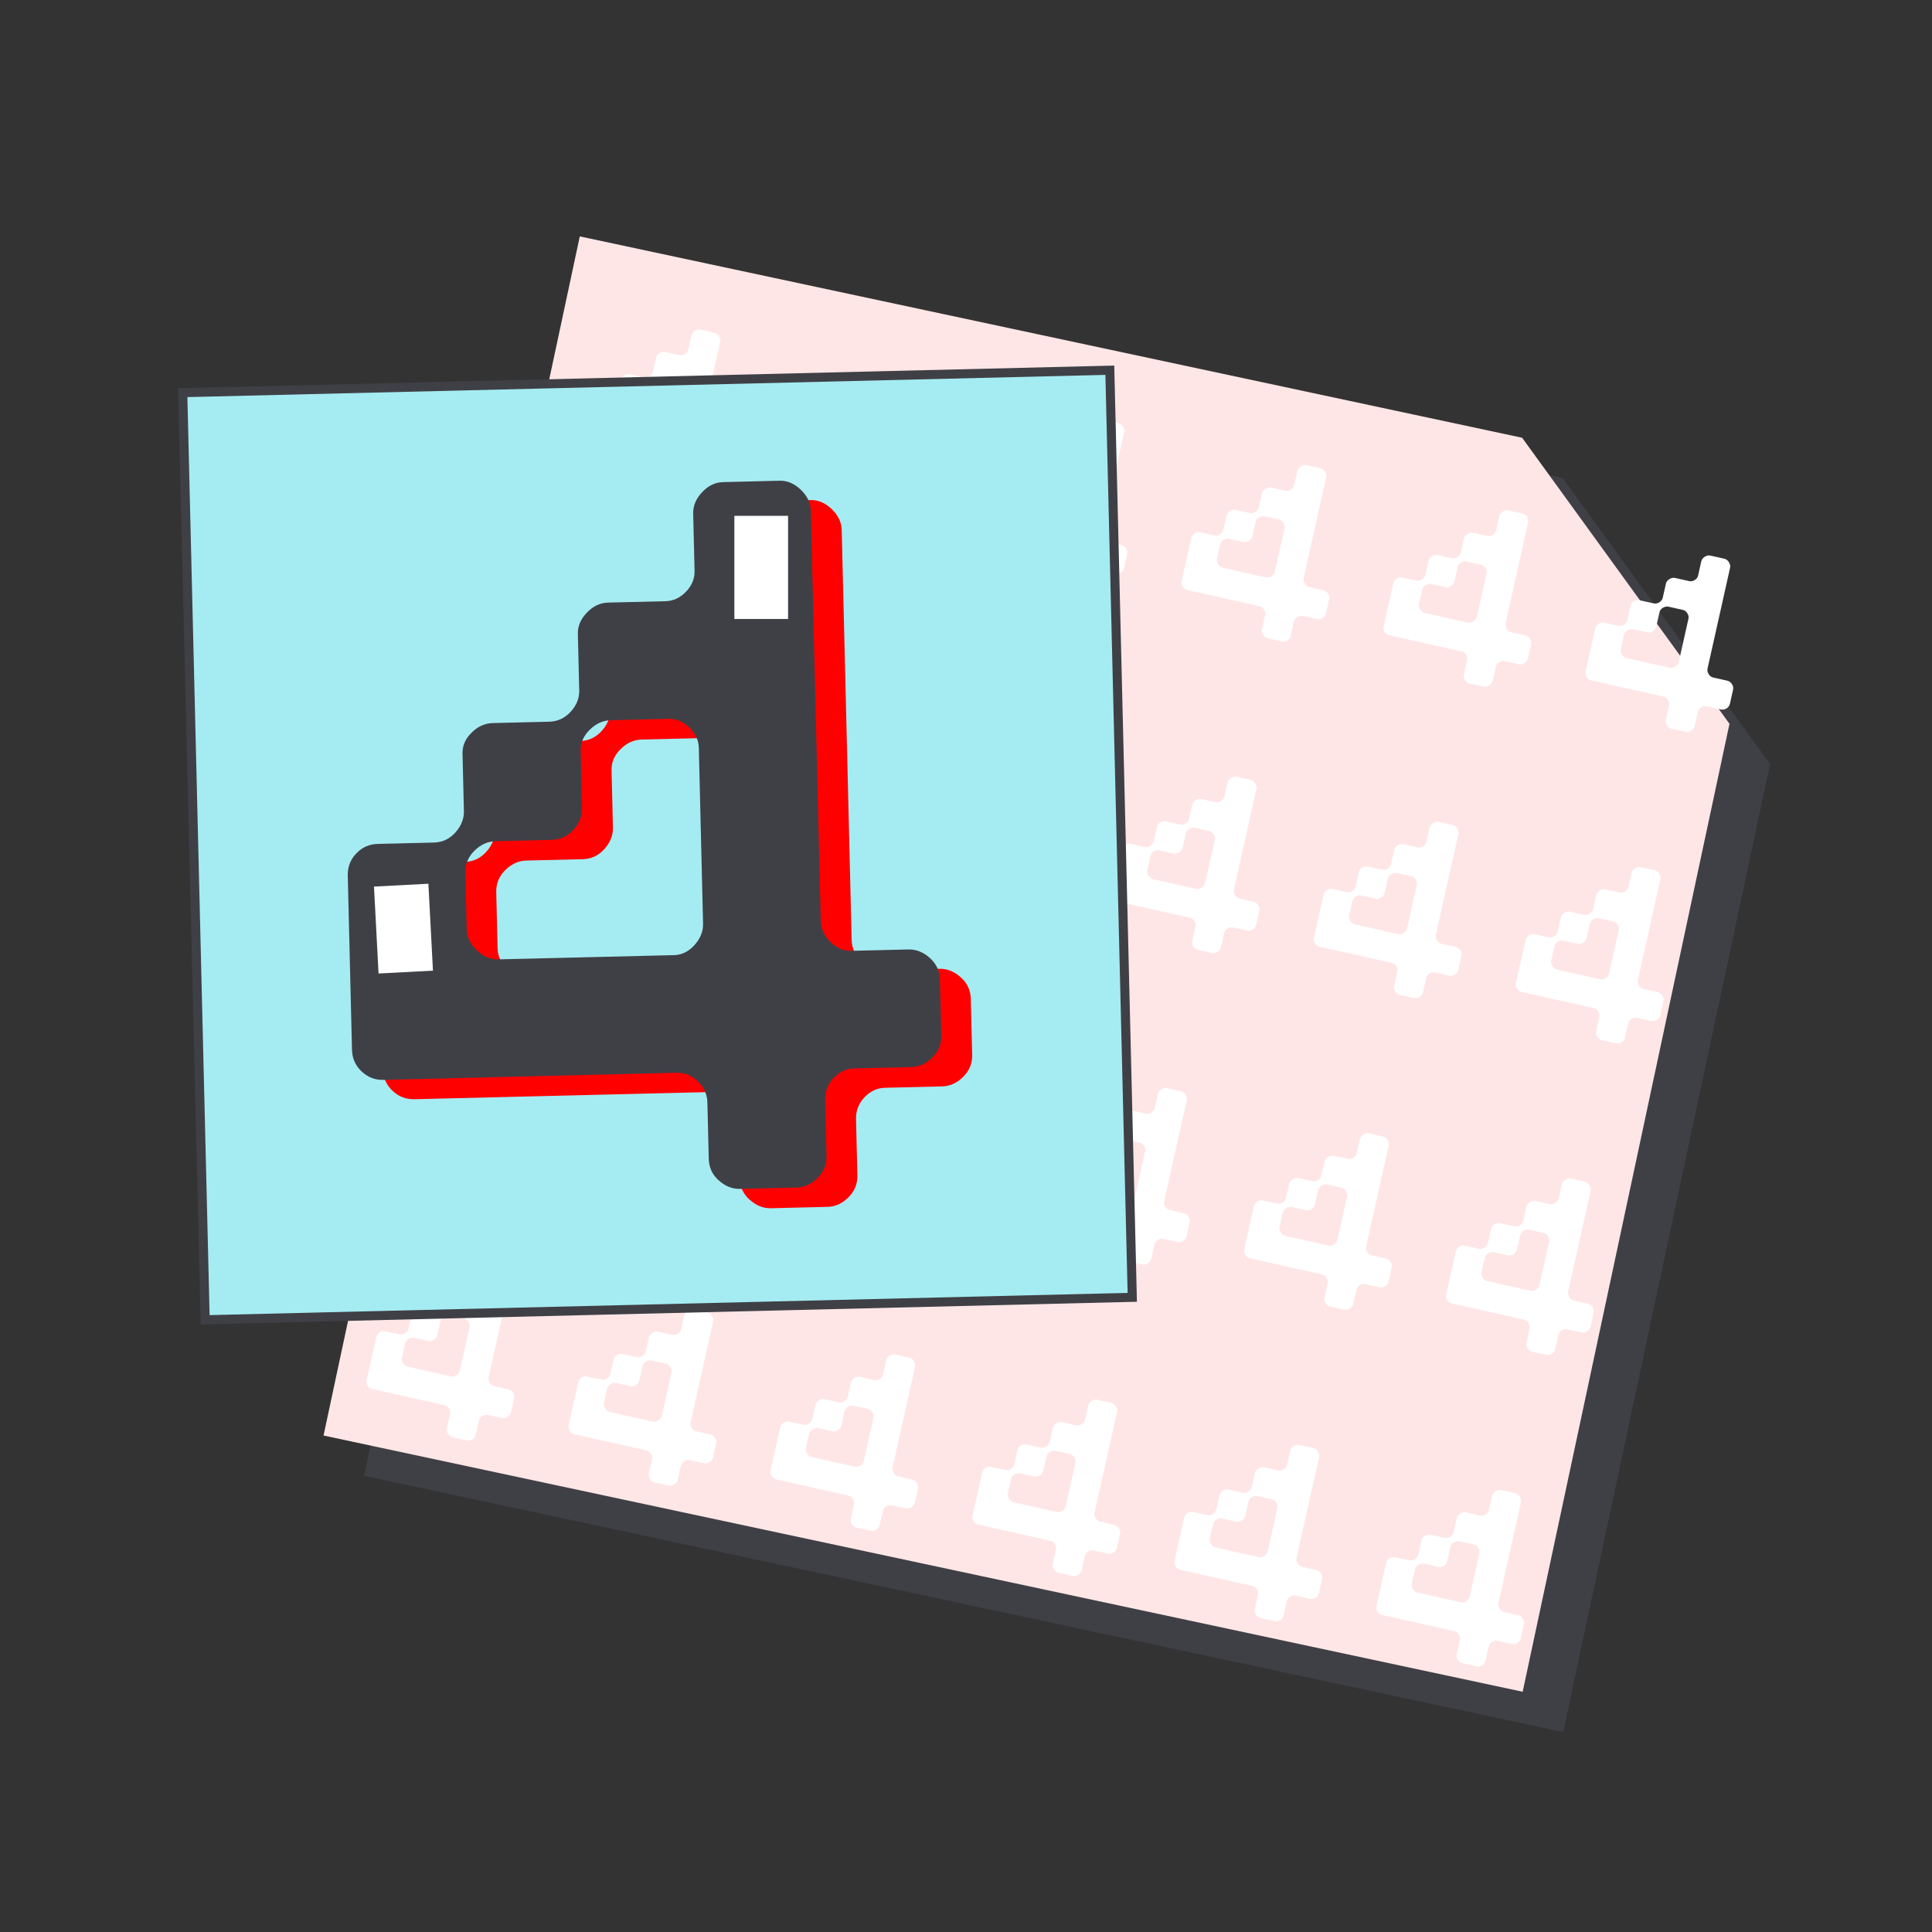 <?xml version="1.0" encoding="UTF-8"?><svg id="Calque_1" xmlns="http://www.w3.org/2000/svg" viewBox="0 0 850.39 850.39"><rect x="0" y="0" width="850.39" height="850.39" fill="#333333" stroke="none"/><defs><style>.cls-1{fill:#3f4046;}.cls-1,.cls-2,.cls-3,.cls-4,.cls-5{stroke-width:0px;}.cls-2{fill:#ffe6e6;}.cls-3{fill:red;}.cls-4{fill:#fff;}.cls-5{fill:#a5ecf2;}</style></defs><polygon class="cls-1" points="687.83 210.42 273.05 121.79 160.27 649.59 688.07 762.37 779.11 336.32 687.83 210.42"/><polygon class="cls-2" points="669.98 192.68 255.2 104.05 142.41 631.86 670.22 744.64 761.25 318.59 669.98 192.68"/><path class="cls-4" d="m289.27,219.82c-.54-.8-.7-1.66-.5-2.57l1.36-6.06c.2-.91.05-1.77-.45-2.56-.5-.79-1.18-1.28-2.02-1.47l-31.63-7.08c-.92-.21-1.63-.7-2.13-1.5-.5-.8-.65-1.65-.45-2.57l4.21-18.79c.2-.92.7-1.63,1.5-2.13.79-.5,1.65-.66,2.56-.45l6.06,1.36c.91.2,1.77.04,2.57-.51.8-.54,1.3-1.23,1.48-2.07l1.39-6.19c.19-.84.7-1.51,1.53-2,.83-.5,1.67-.65,2.51-.46l6.08,1.36c.92.21,1.78.04,2.58-.49.8-.53,1.3-1.21,1.48-2.04l1.37-6.12c.19-.83.7-1.51,1.54-2.03s1.68-.69,2.52-.51l6.2,1.39c.84.19,1.66.03,2.45-.47.79-.5,1.29-1.17,1.47-2.01l1.38-6.17c.19-.84.7-1.52,1.53-2.06.83-.53,1.66-.71,2.49-.52l6.12,1.37c.83.19,1.51.7,2.03,1.53.52.84.7,1.68.51,2.51l-9.89,44.22c-.19.84-.04,1.67.46,2.5.49.83,1.16,1.34,2,1.53l6.17,1.38c.84.19,1.53.68,2.07,1.48.54.8.71,1.66.5,2.57l-1.35,6.06c-.2.91-.72,1.62-1.55,2.11-.83.49-1.67.65-2.5.46l-6.17-1.38c-.84-.19-1.65-.03-2.45.47-.79.5-1.29,1.21-1.5,2.12l-1.36,6.06c-.2.91-.72,1.62-1.54,2.11-.83.5-1.65.65-2.48.46l-6.12-1.37c-.83-.19-1.51-.68-2.05-1.48Zm1.22-25.34c.84.19,1.66.01,2.47-.53.8-.54,1.3-1.23,1.49-2.08l4.24-18.94c.19-.84.03-1.66-.48-2.46-.5-.79-1.18-1.29-2.02-1.48l-6.2-1.39c-.84-.19-1.68-.03-2.52.46-.83.5-1.34,1.17-1.53,2.01l-1.39,6.2c-.19.84-.69,1.53-1.49,2.08s-1.66.71-2.58.51l-6.08-1.36c-.84-.19-1.68-.03-2.51.46-.83.5-1.35,1.2-1.56,2.12l-1.36,6.08c-.19.84-.02,1.68.52,2.53s1.22,1.36,2.06,1.55l18.94,4.24Z"/><path class="cls-4" d="m378.17,239.71c-.54-.8-.7-1.66-.5-2.57l1.36-6.06c.2-.91.05-1.77-.45-2.56-.51-.79-1.18-1.28-2.02-1.47l-31.63-7.08c-.92-.21-1.63-.7-2.13-1.5-.5-.79-.65-1.65-.45-2.57l4.21-18.79c.21-.92.7-1.63,1.5-2.13.79-.5,1.65-.66,2.56-.45l6.06,1.36c.91.2,1.77.04,2.57-.51.8-.54,1.3-1.23,1.48-2.07l1.38-6.19c.19-.84.7-1.51,1.53-2,.83-.5,1.67-.65,2.51-.46l6.08,1.36c.92.21,1.78.04,2.58-.49.8-.53,1.3-1.21,1.48-2.04l1.37-6.12c.19-.83.7-1.51,1.54-2.03.84-.52,1.68-.69,2.52-.51l6.2,1.39c.84.19,1.66.03,2.46-.47.79-.5,1.29-1.17,1.47-2.01l1.38-6.17c.19-.84.7-1.52,1.53-2.06.83-.53,1.66-.71,2.49-.52l6.12,1.37c.83.19,1.51.7,2.03,1.54.53.84.7,1.68.51,2.51l-9.89,44.22c-.19.84-.03,1.67.46,2.5.49.83,1.16,1.34,2,1.53l6.17,1.38c.84.19,1.53.68,2.07,1.48.54.8.71,1.66.5,2.57l-1.35,6.06c-.21.91-.72,1.62-1.55,2.11-.83.5-1.67.65-2.5.46l-6.17-1.38c-.84-.19-1.65-.03-2.45.47-.79.5-1.29,1.21-1.5,2.12l-1.35,6.06c-.21.91-.72,1.62-1.54,2.11-.83.5-1.65.65-2.48.46l-6.12-1.37c-.83-.19-1.51-.68-2.05-1.48Zm1.23-25.34c.84.19,1.66.01,2.47-.53s1.3-1.23,1.49-2.08l4.24-18.94c.19-.84.03-1.66-.48-2.46-.5-.79-1.18-1.29-2.02-1.48l-6.2-1.39c-.84-.19-1.68-.03-2.51.46-.83.5-1.34,1.17-1.53,2.01l-1.39,6.2c-.19.84-.69,1.53-1.49,2.08-.8.54-1.67.71-2.58.51l-6.08-1.36c-.84-.19-1.68-.03-2.51.46-.83.5-1.35,1.2-1.56,2.12l-1.36,6.08c-.19.84-.02,1.68.52,2.53.54.84,1.22,1.36,2.07,1.55l18.94,4.24Z"/><path class="cls-4" d="m467.07,259.6c-.54-.8-.7-1.66-.5-2.57l1.36-6.06c.2-.91.05-1.77-.45-2.56-.51-.79-1.18-1.28-2.02-1.47l-31.63-7.08c-.92-.21-1.63-.7-2.13-1.5-.5-.79-.65-1.65-.45-2.57l4.21-18.79c.21-.92.7-1.63,1.5-2.13.79-.5,1.65-.66,2.56-.45l6.06,1.35c.92.21,1.77.04,2.57-.51.8-.54,1.3-1.23,1.48-2.08l1.38-6.19c.19-.84.7-1.51,1.53-2,.83-.5,1.67-.65,2.51-.46l6.08,1.36c.92.21,1.78.04,2.58-.49.8-.53,1.3-1.21,1.48-2.04l1.37-6.12c.19-.83.7-1.51,1.54-2.03.84-.52,1.68-.69,2.52-.51l6.2,1.39c.84.19,1.66.03,2.45-.47.79-.5,1.29-1.17,1.47-2.01l1.38-6.17c.19-.84.7-1.52,1.53-2.06.83-.53,1.66-.71,2.49-.52l6.12,1.37c.83.19,1.51.7,2.03,1.54.53.84.7,1.68.51,2.51l-9.89,44.22c-.19.84-.04,1.67.46,2.5s1.16,1.34,2,1.53l6.17,1.38c.84.19,1.53.68,2.07,1.48.54.8.71,1.66.5,2.57l-1.35,6.06c-.21.91-.72,1.62-1.55,2.11-.83.5-1.67.65-2.5.46l-6.17-1.38c-.84-.19-1.65-.03-2.45.47-.79.5-1.29,1.21-1.49,2.12l-1.36,6.06c-.2.91-.72,1.62-1.54,2.11-.83.5-1.65.65-2.48.46l-6.12-1.37c-.83-.19-1.51-.68-2.05-1.48Zm1.23-25.34c.84.19,1.66.01,2.47-.53s1.3-1.23,1.49-2.08l4.24-18.94c.19-.84.03-1.66-.48-2.46-.5-.79-1.18-1.29-2.02-1.48l-6.2-1.39c-.84-.19-1.68-.03-2.51.46-.83.5-1.34,1.17-1.53,2.01l-1.39,6.2c-.19.84-.69,1.53-1.49,2.08-.8.54-1.67.71-2.58.51l-6.08-1.36c-.84-.19-1.68-.03-2.51.46-.83.5-1.35,1.2-1.56,2.12l-1.36,6.08c-.19.84-.02,1.68.52,2.53.54.84,1.22,1.36,2.07,1.54l18.94,4.24Z"/><path class="cls-4" d="m555.97,279.49c-.54-.8-.7-1.66-.5-2.57l1.35-6.06c.21-.91.05-1.77-.45-2.56-.5-.79-1.18-1.28-2.02-1.47l-31.63-7.08c-.92-.21-1.63-.7-2.13-1.5-.5-.8-.65-1.65-.45-2.57l4.21-18.79c.21-.92.7-1.63,1.5-2.13.79-.51,1.65-.66,2.56-.45l6.06,1.35c.91.21,1.77.04,2.57-.51.8-.54,1.3-1.23,1.48-2.07l1.39-6.19c.19-.84.7-1.51,1.53-2,.83-.5,1.67-.65,2.51-.46l6.08,1.36c.92.21,1.78.04,2.58-.49.8-.53,1.3-1.21,1.48-2.05l1.37-6.12c.19-.83.7-1.51,1.54-2.03.84-.52,1.68-.69,2.52-.5l6.2,1.39c.84.19,1.66.03,2.45-.47.79-.5,1.29-1.17,1.48-2.01l1.38-6.17c.19-.84.7-1.52,1.53-2.06.83-.53,1.66-.71,2.49-.52l6.12,1.37c.83.18,1.51.7,2.03,1.53.53.84.7,1.68.51,2.51l-9.89,44.22c-.19.84-.04,1.67.46,2.5.49.83,1.16,1.34,2,1.53l6.17,1.38c.84.19,1.53.68,2.07,1.48.54.8.71,1.66.5,2.57l-1.35,6.06c-.2.91-.72,1.62-1.55,2.11-.83.49-1.67.65-2.5.46l-6.17-1.38c-.84-.19-1.65-.03-2.45.47-.79.5-1.29,1.21-1.5,2.12l-1.35,6.06c-.21.91-.72,1.62-1.54,2.12s-1.65.65-2.48.46l-6.12-1.37c-.83-.19-1.51-.68-2.05-1.48Zm1.23-25.34c.84.19,1.66.01,2.47-.53.8-.54,1.3-1.24,1.49-2.08l4.24-18.94c.19-.84.03-1.66-.48-2.46-.5-.79-1.18-1.29-2.02-1.48l-6.2-1.39c-.84-.19-1.68-.03-2.51.46-.83.5-1.34,1.17-1.53,2.01l-1.39,6.2c-.19.84-.69,1.53-1.49,2.08-.8.54-1.67.71-2.58.51l-6.08-1.36c-.84-.19-1.68-.03-2.52.46-.83.5-1.35,1.2-1.56,2.12l-1.36,6.08c-.19.84-.02,1.68.52,2.53.54.84,1.22,1.36,2.07,1.55l18.94,4.24Z"/><path class="cls-4" d="m644.87,299.38c-.54-.8-.7-1.66-.5-2.57l1.35-6.06c.21-.91.05-1.77-.45-2.56-.51-.79-1.18-1.28-2.02-1.47l-31.63-7.08c-.92-.21-1.63-.7-2.13-1.5-.5-.8-.65-1.65-.45-2.57l4.21-18.79c.21-.92.7-1.63,1.5-2.13.79-.5,1.65-.66,2.56-.45l6.06,1.36c.91.2,1.77.04,2.57-.51.8-.54,1.3-1.23,1.48-2.07l1.38-6.19c.19-.84.7-1.51,1.53-2,.83-.5,1.67-.65,2.51-.46l6.08,1.36c.92.21,1.78.04,2.58-.49.8-.53,1.3-1.21,1.48-2.04l1.37-6.12c.19-.83.7-1.51,1.54-2.03s1.68-.69,2.52-.51l6.2,1.39c.84.19,1.66.03,2.46-.47.79-.5,1.29-1.17,1.47-2.01l1.38-6.17c.19-.84.7-1.52,1.53-2.06.83-.53,1.66-.71,2.49-.52l6.12,1.37c.83.19,1.51.7,2.03,1.53.53.84.7,1.68.51,2.51l-9.89,44.22c-.19.84-.03,1.67.46,2.5.49.83,1.16,1.34,2,1.53l6.17,1.38c.84.19,1.53.68,2.07,1.48.54.8.71,1.66.5,2.57l-1.35,6.06c-.21.91-.72,1.62-1.55,2.11-.83.49-1.67.65-2.5.46l-6.17-1.38c-.84-.19-1.65-.03-2.45.47-.79.5-1.29,1.21-1.5,2.12l-1.35,6.06c-.21.91-.72,1.62-1.54,2.11-.83.5-1.65.65-2.48.46l-6.12-1.37c-.83-.19-1.51-.68-2.05-1.48Zm1.23-25.34c.84.19,1.66.01,2.47-.53s1.3-1.23,1.49-2.08l4.24-18.94c.19-.84.03-1.66-.48-2.46-.5-.79-1.18-1.29-2.02-1.48l-6.2-1.39c-.84-.19-1.68-.03-2.51.46-.83.5-1.34,1.17-1.53,2.01l-1.39,6.2c-.19.84-.69,1.53-1.49,2.08-.8.54-1.67.71-2.58.51l-6.08-1.36c-.84-.19-1.68-.03-2.52.46-.83.5-1.35,1.2-1.56,2.12l-1.36,6.08c-.19.84-.02,1.68.52,2.53s1.22,1.36,2.07,1.55l18.94,4.24Z"/><path class="cls-4" d="m733.76,319.27c-.54-.8-.7-1.66-.5-2.57l1.36-6.06c.2-.91.05-1.77-.45-2.56-.5-.79-1.18-1.28-2.02-1.47l-31.63-7.08c-.92-.21-1.63-.7-2.13-1.5-.5-.79-.65-1.65-.45-2.57l4.21-18.79c.2-.92.7-1.63,1.5-2.13.79-.5,1.65-.66,2.56-.45l6.06,1.36c.91.2,1.77.04,2.57-.51.8-.54,1.3-1.23,1.48-2.07l1.39-6.19c.19-.84.7-1.51,1.53-2,.84-.5,1.67-.65,2.51-.46l6.08,1.36c.92.21,1.78.04,2.58-.49.8-.53,1.3-1.21,1.48-2.04l1.37-6.12c.19-.83.7-1.51,1.54-2.03.84-.52,1.68-.69,2.52-.51l6.2,1.39c.84.19,1.66.03,2.45-.47.79-.5,1.29-1.17,1.47-2.01l1.38-6.17c.19-.84.7-1.52,1.53-2.06.83-.53,1.66-.71,2.49-.52l6.12,1.37c.83.19,1.51.7,2.03,1.54.52.84.7,1.68.51,2.51l-9.89,44.22c-.19.84-.04,1.67.46,2.5.49.83,1.16,1.34,2,1.53l6.17,1.38c.84.19,1.53.68,2.07,1.48.54.8.71,1.66.5,2.57l-1.35,6.06c-.2.91-.72,1.62-1.55,2.11-.83.5-1.67.65-2.5.46l-6.17-1.38c-.84-.19-1.65-.03-2.45.47-.79.5-1.29,1.21-1.5,2.12l-1.36,6.06c-.2.91-.72,1.62-1.54,2.11-.83.5-1.65.65-2.48.46l-6.12-1.37c-.83-.19-1.51-.68-2.05-1.48Zm1.22-25.34c.84.19,1.66.01,2.47-.53.8-.54,1.3-1.23,1.49-2.08l4.24-18.94c.19-.84.03-1.66-.48-2.46-.5-.79-1.18-1.29-2.02-1.48l-6.2-1.39c-.84-.19-1.68-.03-2.52.46-.83.5-1.34,1.17-1.53,2.01l-1.39,6.2c-.19.84-.69,1.53-1.49,2.08s-1.66.71-2.58.51l-6.08-1.36c-.84-.19-1.68-.03-2.51.46-.83.5-1.35,1.2-1.56,2.12l-1.36,6.08c-.19.84-.02,1.68.52,2.53.54.84,1.22,1.36,2.07,1.55l18.94,4.24Z"/><path class="cls-4" d="m258.6,356.93c-.54-.8-.7-1.66-.5-2.57l1.36-6.06c.2-.91.05-1.77-.45-2.56-.51-.79-1.18-1.28-2.02-1.47l-31.63-7.08c-.92-.21-1.63-.7-2.13-1.5-.5-.8-.65-1.65-.45-2.57l4.21-18.79c.21-.92.7-1.63,1.5-2.13.79-.5,1.65-.66,2.56-.45l6.06,1.35c.91.21,1.77.04,2.57-.51.8-.54,1.3-1.23,1.49-2.08l1.38-6.19c.19-.84.7-1.51,1.53-2,.83-.5,1.67-.65,2.51-.46l6.08,1.36c.92.21,1.78.04,2.58-.49.8-.53,1.3-1.21,1.48-2.04l1.37-6.12c.19-.83.7-1.51,1.54-2.03.84-.52,1.68-.69,2.52-.51l6.2,1.39c.84.19,1.66.03,2.46-.47.79-.5,1.29-1.17,1.47-2.01l1.38-6.17c.19-.84.7-1.52,1.53-2.06.83-.53,1.66-.71,2.49-.52l6.12,1.37c.83.19,1.51.7,2.03,1.53.52.84.7,1.68.51,2.51l-9.89,44.22c-.19.84-.03,1.67.46,2.5.49.83,1.16,1.34,2,1.53l6.17,1.38c.84.19,1.53.68,2.07,1.48.54.8.71,1.66.5,2.57l-1.36,6.06c-.2.91-.72,1.62-1.55,2.11-.83.49-1.67.65-2.5.46l-6.17-1.38c-.84-.19-1.65-.03-2.45.47-.79.5-1.29,1.21-1.5,2.12l-1.36,6.06c-.2.91-.72,1.62-1.54,2.11-.83.5-1.65.65-2.48.46l-6.12-1.37c-.83-.19-1.51-.68-2.05-1.48Zm1.22-25.34c.84.19,1.66.01,2.47-.53.8-.54,1.3-1.23,1.49-2.08l4.24-18.94c.19-.84.03-1.66-.48-2.46-.5-.79-1.18-1.29-2.02-1.48l-6.2-1.39c-.84-.19-1.68-.03-2.51.46-.83.5-1.34,1.17-1.53,2.01l-1.39,6.2c-.19.84-.69,1.53-1.49,2.08-.8.54-1.66.71-2.58.51l-6.08-1.36c-.84-.19-1.68-.03-2.51.46-.83.5-1.35,1.2-1.56,2.12l-1.36,6.08c-.19.84-.02,1.68.52,2.53.54.84,1.22,1.36,2.06,1.54l18.94,4.24Z"/><path class="cls-4" d="m347.49,376.82c-.54-.8-.7-1.66-.5-2.57l1.36-6.06c.2-.91.05-1.77-.45-2.56-.5-.79-1.18-1.28-2.02-1.47l-31.63-7.08c-.92-.21-1.63-.7-2.13-1.5-.5-.79-.65-1.65-.45-2.57l4.21-18.79c.21-.92.7-1.63,1.5-2.13.79-.5,1.65-.66,2.56-.45l6.06,1.35c.91.21,1.77.04,2.57-.51.8-.54,1.3-1.23,1.48-2.08l1.38-6.19c.19-.84.7-1.51,1.53-2,.83-.5,1.67-.65,2.51-.46l6.08,1.36c.92.21,1.78.04,2.58-.49.8-.53,1.3-1.21,1.48-2.04l1.37-6.12c.19-.83.7-1.51,1.54-2.03.84-.52,1.68-.69,2.52-.51l6.2,1.39c.84.19,1.66.03,2.45-.47.79-.5,1.29-1.17,1.48-2.01l1.38-6.17c.19-.84.7-1.52,1.53-2.06.83-.53,1.66-.71,2.49-.52l6.12,1.37c.83.19,1.51.7,2.03,1.54.52.84.7,1.68.51,2.51l-9.89,44.22c-.19.84-.04,1.67.46,2.5.49.83,1.16,1.34,2,1.53l6.17,1.38c.84.19,1.53.68,2.07,1.48.54.8.71,1.66.5,2.57l-1.35,6.06c-.21.91-.72,1.62-1.55,2.11-.83.5-1.67.65-2.5.46l-6.17-1.38c-.84-.19-1.65-.03-2.45.47-.79.5-1.29,1.21-1.5,2.12l-1.35,6.06c-.21.91-.72,1.62-1.54,2.11-.83.5-1.65.65-2.48.46l-6.12-1.37c-.83-.19-1.51-.68-2.05-1.48Zm1.22-25.34c.84.19,1.66.01,2.47-.53.8-.54,1.3-1.24,1.49-2.08l4.24-18.94c.19-.84.03-1.66-.48-2.46-.5-.79-1.18-1.29-2.02-1.48l-6.2-1.39c-.84-.19-1.68-.03-2.51.46-.83.5-1.34,1.17-1.53,2.01l-1.39,6.2c-.19.84-.69,1.54-1.49,2.08-.8.54-1.67.71-2.58.51l-6.08-1.36c-.84-.19-1.68-.03-2.51.46-.83.5-1.35,1.2-1.56,2.12l-1.36,6.08c-.19.84-.02,1.68.52,2.53.54.84,1.22,1.36,2.07,1.54l18.94,4.24Z"/><path class="cls-4" d="m436.39,396.71c-.54-.8-.7-1.66-.5-2.57l1.36-6.06c.2-.91.05-1.77-.45-2.56-.5-.79-1.18-1.28-2.02-1.47l-31.63-7.08c-.92-.21-1.63-.7-2.13-1.5-.5-.79-.65-1.65-.45-2.57l4.21-18.79c.21-.92.7-1.63,1.5-2.13.79-.5,1.65-.65,2.56-.45l6.06,1.36c.92.2,1.77.04,2.57-.51.8-.54,1.3-1.23,1.48-2.08l1.38-6.19c.19-.84.7-1.51,1.53-2,.83-.5,1.67-.65,2.51-.46l6.08,1.36c.92.21,1.78.04,2.58-.49.8-.53,1.3-1.21,1.48-2.04l1.37-6.12c.19-.83.7-1.51,1.54-2.03.84-.52,1.68-.69,2.52-.51l6.2,1.39c.84.19,1.66.03,2.45-.47.79-.5,1.29-1.17,1.48-2.01l1.38-6.17c.19-.84.7-1.52,1.53-2.06.83-.53,1.66-.71,2.49-.52l6.12,1.37c.83.19,1.51.7,2.03,1.54.52.84.7,1.68.51,2.51l-9.89,44.22c-.19.84-.04,1.67.46,2.5.49.83,1.16,1.34,2,1.53l6.17,1.38c.84.19,1.53.68,2.07,1.48.54.8.71,1.66.5,2.57l-1.35,6.06c-.21.91-.72,1.62-1.55,2.11s-1.67.65-2.5.46l-6.17-1.38c-.84-.19-1.65-.03-2.45.47-.79.5-1.29,1.21-1.5,2.12l-1.36,6.06c-.2.91-.72,1.62-1.54,2.11-.82.5-1.65.65-2.48.46l-6.12-1.37c-.83-.19-1.51-.68-2.05-1.48Zm1.22-25.34c.84.19,1.66.01,2.47-.53s1.3-1.24,1.49-2.08l4.24-18.94c.19-.84.03-1.66-.48-2.46-.5-.79-1.18-1.29-2.02-1.48l-6.2-1.39c-.84-.19-1.68-.03-2.51.46-.83.5-1.34,1.17-1.53,2.01l-1.39,6.2c-.19.84-.69,1.53-1.49,2.08-.8.54-1.67.71-2.58.51l-6.08-1.36c-.84-.19-1.68-.03-2.51.46-.83.5-1.35,1.2-1.56,2.12l-1.36,6.08c-.19.84-.02,1.68.52,2.53.54.84,1.22,1.36,2.07,1.54l18.94,4.24Z"/><path class="cls-4" d="m525.29,416.6c-.54-.8-.7-1.66-.5-2.57l1.35-6.06c.21-.91.05-1.77-.45-2.56-.51-.79-1.18-1.28-2.02-1.47l-31.63-7.08c-.92-.21-1.63-.7-2.13-1.5-.5-.8-.65-1.65-.45-2.57l4.21-18.79c.21-.92.7-1.63,1.5-2.13.79-.51,1.65-.66,2.56-.45l6.06,1.36c.91.2,1.77.04,2.57-.51.8-.54,1.3-1.23,1.48-2.07l1.38-6.19c.19-.84.7-1.51,1.53-2,.83-.5,1.67-.65,2.51-.46l6.08,1.36c.92.21,1.78.04,2.58-.49.8-.53,1.3-1.21,1.48-2.05l1.37-6.12c.19-.83.7-1.51,1.54-2.03.84-.52,1.68-.69,2.52-.5l6.2,1.39c.84.19,1.66.03,2.45-.47.79-.5,1.29-1.17,1.47-2.01l1.38-6.17c.19-.84.7-1.52,1.53-2.06.83-.53,1.66-.71,2.49-.52l6.12,1.37c.83.18,1.51.7,2.03,1.53.53.84.7,1.68.51,2.51l-9.89,44.22c-.19.84-.04,1.67.46,2.5.49.83,1.16,1.34,2,1.53l6.17,1.38c.84.19,1.53.68,2.07,1.48.54.8.71,1.66.5,2.57l-1.36,6.06c-.2.91-.72,1.62-1.55,2.11-.83.49-1.67.65-2.5.46l-6.17-1.38c-.84-.19-1.65-.03-2.45.47-.79.5-1.29,1.21-1.5,2.12l-1.35,6.06c-.21.91-.72,1.62-1.54,2.11-.83.5-1.65.65-2.48.46l-6.12-1.37c-.83-.19-1.51-.68-2.05-1.48Zm1.23-25.34c.84.19,1.66.01,2.47-.53.8-.54,1.3-1.24,1.49-2.08l4.24-18.94c.19-.84.03-1.66-.48-2.46-.5-.79-1.18-1.29-2.02-1.48l-6.2-1.39c-.84-.19-1.68-.03-2.51.46-.83.5-1.34,1.17-1.53,2.01l-1.39,6.2c-.19.84-.69,1.53-1.49,2.08-.8.54-1.67.71-2.58.51l-6.08-1.36c-.84-.19-1.68-.03-2.51.46-.83.5-1.35,1.2-1.56,2.12l-1.36,6.08c-.19.84-.02,1.68.52,2.53.54.84,1.22,1.36,2.07,1.54l18.94,4.24Z"/><path class="cls-4" d="m614.19,436.49c-.54-.8-.7-1.66-.5-2.57l1.35-6.06c.21-.91.05-1.77-.45-2.56-.51-.79-1.18-1.28-2.02-1.47l-31.63-7.08c-.92-.21-1.63-.7-2.13-1.5s-.65-1.65-.45-2.57l4.21-18.79c.21-.92.7-1.63,1.5-2.13.79-.5,1.65-.66,2.56-.45l6.06,1.35c.91.21,1.77.04,2.57-.51.8-.54,1.3-1.23,1.48-2.08l1.38-6.19c.19-.84.7-1.51,1.53-2,.83-.5,1.67-.65,2.51-.46l6.08,1.36c.92.21,1.78.04,2.58-.49.8-.53,1.3-1.21,1.48-2.04l1.37-6.12c.19-.83.7-1.51,1.54-2.03.84-.52,1.68-.69,2.52-.51l6.2,1.39c.84.19,1.66.03,2.45-.47.79-.5,1.29-1.17,1.47-2.01l1.38-6.17c.19-.84.7-1.52,1.53-2.06.83-.53,1.66-.71,2.49-.52l6.12,1.37c.83.19,1.51.7,2.03,1.53.52.84.7,1.68.51,2.51l-9.89,44.22c-.19.84-.04,1.67.46,2.5.49.83,1.16,1.34,2,1.53l6.17,1.38c.84.19,1.53.68,2.07,1.48.54.8.71,1.66.5,2.57l-1.35,6.06c-.21.91-.72,1.62-1.55,2.11-.83.49-1.67.65-2.5.46l-6.17-1.38c-.84-.19-1.65-.03-2.45.47-.79.5-1.29,1.21-1.5,2.12l-1.35,6.06c-.21.91-.72,1.62-1.54,2.11-.83.5-1.65.65-2.48.46l-6.12-1.37c-.83-.19-1.51-.68-2.05-1.48Zm1.22-25.34c.84.19,1.66.01,2.47-.53.8-.54,1.3-1.24,1.49-2.08l4.24-18.94c.19-.84.03-1.66-.48-2.46-.5-.79-1.18-1.29-2.02-1.48l-6.2-1.39c-.84-.19-1.68-.03-2.51.46-.83.5-1.34,1.17-1.53,2.01l-1.39,6.2c-.19.84-.69,1.53-1.49,2.08-.8.54-1.67.71-2.58.51l-6.08-1.36c-.84-.19-1.68-.03-2.51.46-.83.5-1.35,1.2-1.56,2.12l-1.36,6.08c-.19.84-.02,1.68.52,2.53.54.84,1.22,1.36,2.07,1.54l18.94,4.24Z"/><path class="cls-4" d="m703.09,456.38c-.54-.8-.7-1.66-.5-2.57l1.36-6.06c.2-.91.05-1.77-.45-2.56-.51-.79-1.18-1.28-2.02-1.47l-31.63-7.08c-.92-.21-1.63-.7-2.13-1.5-.5-.79-.65-1.65-.45-2.57l4.21-18.79c.21-.92.7-1.63,1.5-2.13.79-.5,1.65-.65,2.56-.45l6.06,1.35c.91.21,1.77.04,2.57-.51.8-.54,1.3-1.23,1.49-2.08l1.38-6.19c.19-.84.7-1.51,1.53-2,.84-.5,1.67-.65,2.51-.46l6.08,1.36c.92.21,1.78.04,2.58-.49.8-.53,1.3-1.21,1.48-2.04l1.37-6.12c.19-.83.7-1.51,1.54-2.03.84-.52,1.68-.69,2.52-.51l6.2,1.39c.84.19,1.66.03,2.46-.47.79-.5,1.29-1.17,1.47-2.01l1.38-6.17c.19-.84.7-1.52,1.53-2.06.83-.53,1.66-.71,2.49-.52l6.12,1.37c.83.19,1.51.7,2.03,1.54.52.84.7,1.68.51,2.51l-9.89,44.22c-.19.84-.03,1.67.46,2.5.49.83,1.16,1.34,2,1.53l6.17,1.38c.84.19,1.53.68,2.07,1.48.54.8.71,1.66.5,2.57l-1.36,6.06c-.2.91-.72,1.62-1.55,2.11-.83.5-1.67.65-2.5.46l-6.17-1.38c-.84-.19-1.65-.03-2.45.47-.79.5-1.29,1.21-1.5,2.12l-1.36,6.06c-.2.91-.72,1.62-1.54,2.11-.83.5-1.65.65-2.48.46l-6.12-1.37c-.83-.19-1.51-.68-2.05-1.48Zm1.22-25.34c.84.19,1.66.01,2.47-.53.8-.54,1.3-1.24,1.49-2.08l4.24-18.94c.19-.84.03-1.66-.48-2.46-.5-.79-1.18-1.29-2.02-1.48l-6.2-1.39c-.84-.19-1.68-.03-2.51.46-.83.5-1.34,1.17-1.53,2.01l-1.39,6.2c-.19.84-.69,1.53-1.49,2.08-.8.54-1.66.71-2.58.51l-6.08-1.36c-.84-.19-1.68-.03-2.51.46-.83.5-1.35,1.2-1.56,2.12l-1.36,6.08c-.19.84-.02,1.68.52,2.53.54.84,1.22,1.36,2.07,1.54l18.94,4.24Z"/><path class="cls-4" d="m227.92,494.05c-.54-.8-.7-1.66-.5-2.57l1.35-6.06c.2-.91.05-1.77-.45-2.56-.51-.79-1.18-1.28-2.02-1.47l-31.63-7.08c-.92-.21-1.63-.7-2.13-1.5-.5-.79-.65-1.65-.45-2.57l4.21-18.79c.21-.92.7-1.63,1.5-2.13.79-.51,1.65-.66,2.56-.45l6.06,1.36c.91.2,1.77.04,2.57-.51.8-.54,1.3-1.23,1.48-2.07l1.38-6.19c.19-.84.7-1.51,1.53-2,.83-.5,1.67-.65,2.51-.46l6.08,1.36c.92.21,1.78.04,2.58-.49.8-.53,1.3-1.21,1.48-2.05l1.37-6.12c.18-.83.7-1.51,1.54-2.03.84-.52,1.68-.7,2.52-.51l6.2,1.39c.84.19,1.66.03,2.46-.47.79-.5,1.29-1.17,1.47-2.01l1.38-6.17c.19-.84.7-1.52,1.53-2.06.83-.53,1.66-.71,2.49-.52l6.12,1.37c.83.19,1.51.7,2.03,1.54.53.84.7,1.68.51,2.51l-9.89,44.22c-.19.84-.03,1.67.46,2.5.49.83,1.16,1.34,2,1.53l6.17,1.38c.84.19,1.53.68,2.07,1.48.54.8.71,1.66.5,2.57l-1.36,6.06c-.2.91-.72,1.62-1.55,2.11-.83.49-1.67.65-2.5.46l-6.17-1.38c-.84-.19-1.65-.03-2.45.47-.79.5-1.29,1.21-1.5,2.12l-1.35,6.06c-.21.91-.72,1.62-1.54,2.11-.83.5-1.65.65-2.48.46l-6.12-1.37c-.83-.19-1.51-.68-2.05-1.48Zm1.23-25.34c.84.19,1.66.01,2.47-.53s1.3-1.23,1.49-2.08l4.24-18.94c.19-.84.03-1.66-.48-2.46-.5-.79-1.18-1.29-2.02-1.48l-6.2-1.39c-.84-.19-1.68-.03-2.51.46-.83.5-1.34,1.17-1.53,2.01l-1.39,6.2c-.19.84-.69,1.53-1.49,2.08-.8.54-1.66.71-2.58.51l-6.08-1.36c-.84-.19-1.68-.03-2.51.46-.83.5-1.35,1.2-1.56,2.12l-1.36,6.08c-.19.84-.02,1.68.52,2.53s1.22,1.36,2.07,1.55l18.94,4.24Z"/><path class="cls-4" d="m316.82,513.94c-.54-.8-.7-1.66-.5-2.57l1.35-6.06c.2-.91.05-1.77-.45-2.56-.5-.79-1.18-1.28-2.02-1.47l-31.63-7.08c-.92-.21-1.63-.7-2.13-1.5-.5-.79-.65-1.65-.45-2.57l4.21-18.79c.21-.92.7-1.63,1.5-2.13.79-.51,1.65-.66,2.56-.45l6.06,1.36c.91.21,1.77.04,2.57-.51.8-.54,1.3-1.23,1.48-2.08l1.38-6.19c.19-.84.7-1.51,1.53-2,.83-.5,1.67-.65,2.51-.46l6.08,1.36c.92.21,1.78.04,2.58-.49.8-.53,1.3-1.21,1.48-2.04l1.37-6.12c.19-.83.7-1.51,1.54-2.03.84-.52,1.68-.69,2.52-.51l6.2,1.39c.84.19,1.66.03,2.45-.47s1.29-1.17,1.48-2.01l1.38-6.17c.19-.84.7-1.52,1.53-2.06.83-.53,1.66-.71,2.49-.52l6.12,1.37c.83.19,1.51.7,2.03,1.54.53.84.7,1.68.51,2.51l-9.89,44.22c-.19.84-.04,1.67.46,2.5.49.83,1.16,1.34,2,1.53l6.17,1.38c.84.19,1.53.68,2.07,1.48.54.8.71,1.66.5,2.57l-1.35,6.06c-.2.91-.72,1.62-1.55,2.11-.83.5-1.67.65-2.5.46l-6.17-1.38c-.84-.19-1.65-.03-2.45.47-.79.5-1.29,1.21-1.5,2.12l-1.36,6.06c-.2.91-.72,1.62-1.54,2.11-.83.5-1.65.65-2.48.46l-6.12-1.37c-.83-.19-1.51-.68-2.05-1.48Zm1.22-25.34c.84.19,1.66.01,2.47-.53.8-.54,1.3-1.24,1.49-2.08l4.24-18.94c.19-.84.03-1.66-.48-2.46s-1.18-1.29-2.02-1.48l-6.2-1.39c-.84-.19-1.68-.03-2.51.46-.83.5-1.34,1.17-1.53,2.01l-1.39,6.2c-.19.84-.69,1.53-1.49,2.08-.8.54-1.67.71-2.58.51l-6.08-1.36c-.84-.19-1.68-.03-2.51.46-.83.5-1.35,1.2-1.56,2.12l-1.36,6.08c-.19.84-.02,1.68.52,2.53.54.84,1.22,1.36,2.07,1.54l18.94,4.24Z"/><path class="cls-4" d="m405.71,533.83c-.54-.8-.7-1.66-.5-2.57l1.35-6.06c.2-.91.05-1.77-.45-2.56-.5-.79-1.18-1.28-2.02-1.47l-31.63-7.08c-.92-.21-1.63-.7-2.13-1.5-.5-.8-.65-1.65-.45-2.57l4.21-18.79c.21-.92.7-1.63,1.5-2.13.79-.51,1.65-.66,2.56-.45l6.06,1.35c.91.21,1.77.04,2.57-.51.8-.54,1.3-1.23,1.48-2.08l1.38-6.19c.19-.84.7-1.51,1.53-2,.83-.5,1.67-.65,2.51-.46l6.08,1.36c.92.21,1.78.04,2.58-.49.8-.53,1.3-1.22,1.48-2.05l1.37-6.12c.19-.83.7-1.51,1.54-2.03.84-.52,1.68-.69,2.52-.51l6.2,1.39c.84.19,1.66.03,2.45-.47s1.29-1.17,1.48-2.01l1.38-6.17c.19-.84.7-1.52,1.53-2.06.83-.53,1.66-.71,2.49-.52l6.12,1.37c.83.19,1.51.7,2.03,1.54.53.84.7,1.68.51,2.51l-9.89,44.22c-.19.84-.04,1.67.46,2.5.49.83,1.16,1.34,2,1.53l6.17,1.38c.84.19,1.53.68,2.07,1.48s.71,1.66.5,2.57l-1.35,6.06c-.2.91-.72,1.62-1.55,2.11-.83.5-1.67.65-2.5.46l-6.17-1.38c-.84-.19-1.65-.03-2.45.47-.79.5-1.29,1.21-1.5,2.13l-1.35,6.06c-.21.91-.72,1.62-1.54,2.11-.82.5-1.65.65-2.48.46l-6.12-1.37c-.83-.19-1.51-.68-2.05-1.48Zm1.23-25.34c.84.19,1.66.01,2.47-.53.8-.54,1.3-1.24,1.49-2.08l4.24-18.94c.19-.84.03-1.66-.48-2.46s-1.18-1.29-2.02-1.48l-6.2-1.39c-.84-.19-1.68-.03-2.51.46-.83.5-1.34,1.17-1.53,2.01l-1.39,6.2c-.19.84-.69,1.54-1.49,2.08-.8.54-1.67.71-2.58.51l-6.08-1.36c-.84-.19-1.68-.03-2.51.46-.83.5-1.35,1.2-1.56,2.12l-1.36,6.08c-.19.84-.02,1.68.52,2.53.54.84,1.22,1.36,2.07,1.54l18.94,4.24Z"/><path class="cls-4" d="m494.61,553.72c-.54-.8-.7-1.66-.5-2.57l1.36-6.06c.2-.91.05-1.77-.45-2.56-.51-.79-1.18-1.28-2.02-1.47l-31.63-7.08c-.92-.21-1.63-.7-2.13-1.5-.5-.8-.65-1.65-.45-2.57l4.21-18.79c.21-.92.7-1.63,1.5-2.13.79-.51,1.65-.66,2.56-.45l6.06,1.35c.92.21,1.77.04,2.57-.51.8-.54,1.3-1.23,1.48-2.08l1.38-6.19c.19-.84.7-1.51,1.53-2,.83-.5,1.67-.65,2.51-.46l6.08,1.36c.92.21,1.78.04,2.58-.49.8-.53,1.3-1.21,1.48-2.05l1.37-6.12c.18-.83.7-1.51,1.54-2.03s1.68-.7,2.52-.51l6.2,1.39c.84.19,1.66.03,2.45-.47s1.29-1.17,1.47-2.01l1.38-6.17c.19-.84.7-1.52,1.53-2.06.83-.53,1.66-.71,2.49-.52l6.12,1.37c.83.19,1.51.7,2.03,1.53.53.84.7,1.68.51,2.51l-9.89,44.22c-.19.84-.04,1.67.46,2.5.49.83,1.16,1.34,2,1.53l6.17,1.38c.84.19,1.53.68,2.07,1.48.54.8.71,1.66.5,2.57l-1.36,6.06c-.2.91-.72,1.62-1.55,2.11-.83.49-1.67.65-2.5.46l-6.17-1.38c-.84-.19-1.65-.03-2.45.47-.79.5-1.29,1.21-1.5,2.13l-1.36,6.06c-.2.91-.72,1.62-1.54,2.11-.83.5-1.65.65-2.48.46l-6.12-1.37c-.83-.19-1.51-.68-2.05-1.48Zm1.23-25.34c.84.19,1.66.01,2.47-.53.8-.54,1.3-1.23,1.49-2.08l4.24-18.94c.19-.84.03-1.66-.48-2.46-.5-.79-1.18-1.29-2.02-1.48l-6.2-1.39c-.84-.19-1.68-.03-2.51.46-.83.5-1.34,1.17-1.53,2.01l-1.39,6.2c-.19.84-.69,1.53-1.49,2.08-.8.54-1.67.71-2.58.51l-6.08-1.36c-.84-.19-1.68-.03-2.51.46-.83.5-1.35,1.2-1.56,2.12l-1.36,6.08c-.19.84-.02,1.68.52,2.53s1.22,1.36,2.07,1.55l18.94,4.24Z"/><path class="cls-4" d="m583.51,573.61c-.54-.8-.7-1.66-.5-2.57l1.36-6.06c.2-.91.05-1.77-.45-2.56-.51-.79-1.18-1.28-2.02-1.47l-31.63-7.08c-.92-.21-1.63-.7-2.13-1.5s-.65-1.65-.45-2.57l4.21-18.79c.21-.92.7-1.63,1.5-2.13.79-.51,1.65-.66,2.56-.45l6.06,1.36c.92.2,1.77.04,2.57-.51.8-.54,1.3-1.23,1.48-2.08l1.38-6.19c.19-.84.7-1.51,1.53-2,.83-.5,1.67-.65,2.51-.46l6.08,1.36c.92.21,1.78.04,2.58-.49.8-.53,1.3-1.21,1.48-2.05l1.37-6.12c.18-.83.7-1.51,1.54-2.03.84-.52,1.68-.7,2.52-.51l6.2,1.39c.84.19,1.66.03,2.45-.47.79-.5,1.29-1.17,1.47-2.01l1.38-6.17c.19-.84.7-1.52,1.53-2.06.83-.53,1.66-.71,2.49-.52l6.12,1.37c.83.19,1.51.7,2.03,1.54.52.84.7,1.68.51,2.51l-9.89,44.22c-.19.84-.04,1.67.46,2.5.49.83,1.16,1.34,2,1.53l6.17,1.38c.84.19,1.53.68,2.07,1.48.54.8.71,1.66.5,2.57l-1.35,6.06c-.2.91-.72,1.62-1.55,2.11-.83.49-1.67.65-2.5.46l-6.17-1.38c-.84-.19-1.65-.03-2.45.47-.79.5-1.29,1.21-1.5,2.12l-1.36,6.06c-.2.91-.72,1.62-1.54,2.11-.83.5-1.65.65-2.48.46l-6.12-1.37c-.83-.19-1.51-.68-2.05-1.48Zm1.22-25.34c.84.19,1.66.01,2.47-.53s1.3-1.23,1.49-2.08l4.24-18.94c.19-.84.03-1.66-.48-2.46-.5-.79-1.18-1.29-2.02-1.48l-6.2-1.39c-.84-.19-1.68-.03-2.51.46-.83.5-1.34,1.17-1.53,2.01l-1.39,6.2c-.19.84-.69,1.53-1.49,2.08-.8.54-1.67.71-2.58.51l-6.08-1.36c-.84-.19-1.68-.03-2.51.46-.83.5-1.35,1.2-1.56,2.12l-1.36,6.08c-.19.84-.02,1.68.52,2.53.54.84,1.22,1.36,2.07,1.55l18.94,4.24Z"/><path class="cls-4" d="m672.41,593.5c-.54-.8-.7-1.66-.5-2.57l1.35-6.06c.2-.91.05-1.77-.45-2.56-.51-.79-1.18-1.28-2.02-1.47l-31.63-7.08c-.92-.21-1.63-.7-2.13-1.5-.5-.79-.65-1.65-.45-2.57l4.21-18.79c.21-.92.7-1.63,1.5-2.13.79-.5,1.65-.66,2.56-.45l6.06,1.35c.91.2,1.77.04,2.57-.51.8-.54,1.3-1.23,1.48-2.08l1.38-6.19c.19-.84.7-1.51,1.53-2,.83-.5,1.67-.65,2.51-.46l6.08,1.36c.92.21,1.78.04,2.58-.49.8-.53,1.3-1.22,1.48-2.05l1.37-6.12c.18-.83.7-1.51,1.54-2.03.84-.52,1.68-.69,2.52-.51l6.2,1.39c.84.19,1.66.03,2.46-.47.79-.5,1.29-1.17,1.47-2.01l1.38-6.17c.19-.84.7-1.52,1.53-2.06.83-.53,1.66-.71,2.49-.52l6.12,1.37c.83.19,1.51.7,2.03,1.54.53.84.7,1.68.51,2.51l-9.89,44.22c-.19.84-.03,1.67.46,2.5.49.83,1.16,1.34,2,1.53l6.17,1.38c.84.19,1.53.68,2.07,1.48.54.8.71,1.66.5,2.57l-1.36,6.06c-.2.91-.72,1.62-1.55,2.11-.83.5-1.67.65-2.5.46l-6.17-1.38c-.84-.19-1.65-.03-2.45.47-.79.5-1.29,1.21-1.5,2.13l-1.35,6.06c-.21.91-.72,1.62-1.54,2.11-.83.5-1.65.65-2.48.46l-6.12-1.37c-.83-.19-1.51-.68-2.05-1.48Zm1.23-25.34c.84.19,1.66.01,2.47-.53s1.3-1.23,1.49-2.08l4.24-18.94c.19-.84.03-1.66-.48-2.46-.5-.79-1.18-1.29-2.02-1.48l-6.2-1.39c-.84-.19-1.68-.03-2.51.46-.83.5-1.34,1.17-1.53,2.01l-1.39,6.2c-.19.84-.69,1.53-1.49,2.08-.8.54-1.66.71-2.58.51l-6.08-1.36c-.84-.19-1.68-.03-2.51.46-.83.5-1.35,1.2-1.56,2.12l-1.36,6.08c-.19.84-.02,1.68.52,2.53.54.84,1.22,1.36,2.07,1.54l18.94,4.24Z"/><path class="cls-4" d="m197.24,631.17c-.54-.8-.7-1.66-.5-2.57l1.35-6.06c.21-.91.05-1.77-.45-2.56-.5-.79-1.18-1.28-2.02-1.47l-31.63-7.08c-.92-.21-1.63-.7-2.13-1.5-.5-.79-.65-1.65-.45-2.57l4.21-18.79c.21-.92.7-1.63,1.5-2.13.79-.5,1.65-.66,2.56-.45l6.06,1.36c.91.2,1.77.04,2.57-.51.8-.54,1.3-1.23,1.48-2.07l1.38-6.19c.19-.84.7-1.51,1.53-2,.83-.5,1.67-.65,2.51-.46l6.08,1.36c.92.21,1.78.04,2.58-.49.8-.53,1.3-1.21,1.48-2.04l1.37-6.12c.19-.83.7-1.51,1.54-2.03.84-.52,1.68-.69,2.52-.51l6.2,1.39c.84.19,1.66.03,2.45-.47.79-.5,1.29-1.17,1.47-2.01l1.38-6.17c.19-.84.7-1.52,1.53-2.06.83-.53,1.66-.71,2.49-.52l6.12,1.37c.83.19,1.51.7,2.03,1.54.53.84.7,1.68.51,2.51l-9.89,44.22c-.19.84-.04,1.67.46,2.5.49.83,1.16,1.34,2,1.53l6.17,1.38c.84.19,1.53.68,2.07,1.48.54.8.71,1.66.5,2.57l-1.35,6.06c-.21.91-.72,1.62-1.55,2.11-.83.49-1.67.65-2.5.46l-6.17-1.38c-.84-.19-1.65-.03-2.45.47-.79.5-1.29,1.21-1.5,2.12l-1.35,6.06c-.21.91-.72,1.62-1.54,2.11-.83.5-1.65.65-2.48.46l-6.12-1.37c-.83-.19-1.51-.68-2.05-1.48Zm1.22-25.34c.84.19,1.66.01,2.47-.53s1.3-1.23,1.49-2.08l4.24-18.94c.19-.84.03-1.66-.48-2.46-.5-.79-1.18-1.29-2.02-1.48l-6.2-1.39c-.84-.19-1.68-.03-2.51.46-.83.5-1.34,1.17-1.53,2.01l-1.39,6.2c-.19.84-.69,1.53-1.49,2.08-.8.54-1.67.71-2.58.51l-6.08-1.36c-.84-.19-1.68-.03-2.51.46-.83.5-1.35,1.2-1.56,2.12l-1.36,6.08c-.19.84-.02,1.68.52,2.53s1.22,1.36,2.07,1.55l18.94,4.24Z"/><path class="cls-4" d="m286.14,651.06c-.54-.8-.7-1.66-.5-2.57l1.35-6.06c.21-.91.05-1.77-.45-2.56-.5-.79-1.18-1.28-2.02-1.47l-31.63-7.08c-.92-.21-1.63-.7-2.13-1.5-.5-.79-.65-1.65-.45-2.57l4.21-18.79c.2-.92.7-1.63,1.5-2.13.79-.5,1.65-.66,2.56-.45l6.06,1.36c.91.21,1.77.04,2.57-.51.8-.54,1.3-1.23,1.49-2.08l1.38-6.19c.19-.84.7-1.51,1.53-2,.83-.5,1.67-.65,2.51-.46l6.08,1.36c.92.21,1.78.04,2.58-.49.8-.53,1.3-1.21,1.48-2.04l1.37-6.12c.19-.83.7-1.51,1.54-2.03.84-.52,1.68-.69,2.52-.51l6.2,1.39c.84.19,1.66.03,2.46-.47.79-.5,1.29-1.17,1.47-2.01l1.38-6.17c.19-.84.7-1.52,1.53-2.06.83-.53,1.66-.71,2.49-.52l6.12,1.37c.83.19,1.51.7,2.03,1.54.53.84.7,1.68.51,2.51l-9.89,44.22c-.19.84-.03,1.67.46,2.5.49.83,1.16,1.34,2,1.53l6.17,1.38c.84.19,1.53.68,2.07,1.48.54.8.71,1.66.5,2.57l-1.36,6.06c-.2.91-.72,1.62-1.55,2.11-.83.5-1.67.65-2.5.46l-6.17-1.38c-.84-.19-1.65-.03-2.45.47-.79.5-1.29,1.21-1.5,2.12l-1.36,6.06c-.2.91-.72,1.62-1.54,2.11-.83.5-1.65.65-2.48.46l-6.12-1.37c-.83-.19-1.51-.68-2.05-1.48Zm1.22-25.34c.84.19,1.66.01,2.47-.53.8-.54,1.3-1.24,1.49-2.08l4.24-18.94c.19-.84.03-1.66-.48-2.46-.5-.79-1.18-1.29-2.02-1.48l-6.2-1.39c-.84-.19-1.68-.03-2.51.46-.83.5-1.34,1.17-1.53,2.01l-1.39,6.2c-.19.84-.69,1.53-1.49,2.08-.8.54-1.66.71-2.58.51l-6.08-1.36c-.84-.19-1.68-.03-2.51.46-.83.5-1.35,1.2-1.56,2.12l-1.36,6.08c-.19.84-.02,1.68.52,2.53.54.84,1.22,1.36,2.06,1.54l18.94,4.24Z"/><path class="cls-4" d="m375.03,670.95c-.54-.8-.7-1.66-.5-2.57l1.35-6.06c.21-.91.05-1.77-.45-2.56-.5-.79-1.18-1.28-2.02-1.47l-31.63-7.08c-.92-.21-1.63-.7-2.13-1.5-.5-.8-.65-1.65-.45-2.57l4.21-18.79c.2-.92.7-1.63,1.5-2.13.79-.51,1.65-.66,2.56-.45l6.06,1.35c.91.21,1.77.04,2.57-.51.8-.54,1.3-1.23,1.49-2.08l1.38-6.19c.19-.84.7-1.51,1.53-2,.83-.5,1.67-.65,2.51-.46l6.08,1.36c.92.21,1.78.04,2.58-.49.8-.53,1.3-1.21,1.48-2.05l1.37-6.12c.19-.83.7-1.51,1.54-2.03.84-.52,1.68-.69,2.52-.51l6.2,1.39c.84.19,1.66.03,2.45-.47.79-.5,1.29-1.17,1.47-2.01l1.38-6.17c.19-.84.7-1.52,1.53-2.06.83-.53,1.66-.71,2.49-.52l6.12,1.37c.83.19,1.51.7,2.03,1.54.53.84.7,1.68.51,2.51l-9.89,44.22c-.19.84-.04,1.67.46,2.5.49.83,1.16,1.34,2,1.53l6.17,1.38c.84.19,1.53.68,2.07,1.48.54.8.71,1.66.5,2.57l-1.36,6.06c-.2.91-.72,1.62-1.55,2.11-.83.5-1.67.65-2.5.46l-6.17-1.38c-.84-.19-1.65-.03-2.45.47-.79.5-1.29,1.21-1.5,2.12l-1.35,6.06c-.21.91-.72,1.62-1.54,2.12-.83.5-1.65.65-2.48.46l-6.12-1.37c-.83-.19-1.51-.68-2.05-1.48Zm1.23-25.34c.84.19,1.66.01,2.47-.53.8-.54,1.3-1.24,1.49-2.08l4.24-18.94c.19-.84.03-1.66-.48-2.46-.5-.79-1.18-1.29-2.02-1.48l-6.2-1.39c-.84-.19-1.68-.03-2.51.46-.83.5-1.34,1.17-1.53,2.01l-1.39,6.2c-.19.84-.69,1.53-1.49,2.08-.8.54-1.66.71-2.58.5l-6.08-1.36c-.84-.19-1.68-.03-2.51.46-.83.5-1.35,1.2-1.56,2.12l-1.36,6.08c-.19.84-.02,1.68.52,2.53.54.84,1.22,1.36,2.07,1.54l18.94,4.24Z"/><path class="cls-4" d="m463.93,690.84c-.54-.8-.7-1.66-.5-2.57l1.36-6.06c.2-.91.05-1.77-.45-2.56-.5-.79-1.18-1.28-2.02-1.47l-31.63-7.08c-.92-.21-1.63-.7-2.13-1.5-.5-.8-.65-1.65-.45-2.57l4.21-18.79c.2-.92.7-1.63,1.5-2.13.79-.5,1.65-.66,2.56-.45l6.06,1.35c.92.21,1.77.04,2.57-.51.8-.54,1.3-1.23,1.48-2.07l1.38-6.19c.19-.84.7-1.51,1.53-2,.83-.5,1.67-.65,2.51-.46l6.08,1.36c.92.21,1.78.04,2.58-.49.8-.53,1.3-1.21,1.48-2.04l1.37-6.12c.19-.83.7-1.51,1.54-2.03s1.68-.69,2.53-.51l6.2,1.39c.84.19,1.66.03,2.45-.47.79-.5,1.29-1.17,1.48-2.01l1.38-6.17c.19-.84.7-1.52,1.53-2.06.83-.53,1.66-.71,2.49-.52l6.12,1.37c.83.19,1.51.7,2.03,1.53.53.84.7,1.68.51,2.51l-9.89,44.22c-.19.84-.04,1.67.46,2.5.49.83,1.16,1.34,2,1.53l6.17,1.38c.84.19,1.53.68,2.07,1.48.54.8.71,1.66.5,2.57l-1.35,6.06c-.21.91-.72,1.62-1.55,2.11-.83.49-1.67.65-2.5.46l-6.17-1.38c-.84-.19-1.65-.03-2.45.47-.79.5-1.29,1.21-1.5,2.12l-1.36,6.06c-.2.91-.72,1.62-1.54,2.12-.82.5-1.65.65-2.48.46l-6.12-1.37c-.83-.19-1.51-.68-2.05-1.48Zm1.22-25.34c.84.19,1.66.01,2.47-.53.8-.54,1.3-1.23,1.49-2.08l4.24-18.94c.19-.84.03-1.66-.48-2.46s-1.18-1.29-2.02-1.48l-6.2-1.39c-.84-.19-1.68-.03-2.51.46-.83.5-1.34,1.17-1.53,2.01l-1.39,6.2c-.19.84-.69,1.53-1.49,2.08-.8.54-1.67.71-2.58.51l-6.08-1.36c-.84-.19-1.68-.03-2.51.46-.83.5-1.35,1.2-1.56,2.12l-1.36,6.08c-.19.84-.02,1.68.52,2.53.54.84,1.22,1.36,2.07,1.55l18.94,4.24Z"/><path class="cls-4" d="m552.83,710.73c-.54-.8-.7-1.66-.5-2.57l1.36-6.06c.2-.91.05-1.77-.45-2.56-.5-.79-1.18-1.28-2.02-1.47l-31.63-7.08c-.92-.21-1.63-.7-2.13-1.5s-.65-1.65-.45-2.57l4.21-18.79c.2-.92.7-1.63,1.5-2.13.79-.5,1.65-.66,2.56-.45l6.06,1.36c.92.2,1.77.04,2.57-.51.8-.54,1.3-1.23,1.49-2.07l1.38-6.19c.19-.84.7-1.51,1.53-2,.83-.5,1.67-.65,2.51-.46l6.08,1.36c.92.21,1.78.04,2.58-.49.8-.53,1.3-1.21,1.48-2.04l1.37-6.12c.19-.83.7-1.51,1.54-2.03.84-.52,1.68-.69,2.53-.51l6.2,1.39c.84.19,1.66.03,2.46-.47.79-.5,1.29-1.17,1.47-2.01l1.38-6.17c.19-.84.7-1.52,1.53-2.06.83-.53,1.66-.71,2.49-.52l6.12,1.37c.83.19,1.51.7,2.03,1.54.52.84.7,1.68.51,2.51l-9.89,44.22c-.19.84-.03,1.67.46,2.5.49.83,1.16,1.34,2,1.53l6.17,1.38c.84.19,1.53.68,2.07,1.48.54.8.71,1.66.5,2.57l-1.36,6.06c-.2.91-.72,1.62-1.55,2.11-.83.49-1.67.65-2.5.46l-6.17-1.38c-.84-.19-1.65-.03-2.45.47-.79.5-1.29,1.21-1.5,2.12l-1.36,6.06c-.2.91-.72,1.62-1.54,2.11-.83.5-1.65.65-2.48.46l-6.12-1.37c-.83-.19-1.51-.68-2.05-1.48Zm1.22-25.34c.84.19,1.66.01,2.47-.53.8-.54,1.3-1.23,1.49-2.08l4.24-18.94c.19-.84.03-1.66-.47-2.46-.5-.79-1.18-1.29-2.02-1.48l-6.2-1.39c-.84-.19-1.68-.03-2.51.46-.83.5-1.34,1.17-1.53,2.01l-1.39,6.2c-.19.84-.69,1.53-1.49,2.08-.8.54-1.67.71-2.58.51l-6.08-1.36c-.84-.19-1.68-.03-2.51.46-.83.5-1.35,1.2-1.56,2.12l-1.36,6.08c-.19.84-.02,1.68.52,2.53.54.84,1.22,1.36,2.07,1.55l18.94,4.24Z"/><path class="cls-4" d="m641.73,730.62c-.54-.8-.7-1.66-.5-2.57l1.35-6.06c.21-.91.05-1.77-.45-2.56-.5-.79-1.18-1.28-2.02-1.47l-31.63-7.08c-.92-.21-1.63-.7-2.13-1.5-.5-.79-.65-1.65-.45-2.57l4.21-18.79c.21-.92.7-1.63,1.5-2.13.79-.5,1.65-.66,2.56-.45l6.06,1.35c.91.2,1.77.04,2.57-.51.8-.54,1.3-1.23,1.48-2.08l1.38-6.19c.19-.84.7-1.51,1.53-2,.83-.5,1.67-.65,2.51-.46l6.08,1.36c.92.21,1.78.04,2.58-.49.8-.53,1.3-1.21,1.48-2.05l1.37-6.12c.19-.83.7-1.51,1.54-2.03.84-.52,1.68-.69,2.52-.51l6.2,1.39c.84.19,1.66.03,2.45-.47.79-.5,1.29-1.17,1.47-2.01l1.38-6.17c.19-.84.7-1.52,1.53-2.06.83-.53,1.66-.71,2.49-.52l6.12,1.37c.83.19,1.51.7,2.03,1.54.53.84.7,1.68.51,2.51l-9.89,44.22c-.19.84-.04,1.67.46,2.5.49.83,1.16,1.34,2,1.53l6.17,1.38c.84.19,1.53.68,2.07,1.48.54.8.71,1.66.5,2.57l-1.35,6.06c-.21.91-.72,1.62-1.55,2.11-.83.5-1.67.65-2.5.46l-6.17-1.38c-.84-.19-1.65-.03-2.45.47-.79.5-1.29,1.21-1.5,2.12l-1.35,6.06c-.21.91-.72,1.62-1.54,2.11-.83.5-1.65.65-2.48.46l-6.12-1.37c-.83-.19-1.51-.68-2.05-1.48Zm1.22-25.34c.84.19,1.66.01,2.47-.53s1.3-1.23,1.49-2.08l4.24-18.94c.19-.84.03-1.66-.48-2.46-.5-.79-1.18-1.29-2.02-1.48l-6.2-1.39c-.84-.19-1.68-.03-2.51.46-.83.5-1.34,1.17-1.53,2.01l-1.39,6.2c-.19.84-.69,1.53-1.49,2.08-.8.54-1.67.71-2.58.5l-6.08-1.36c-.84-.19-1.68-.03-2.51.46-.83.5-1.35,1.2-1.56,2.12l-1.36,6.08c-.19.84-.02,1.68.52,2.53.54.84,1.22,1.36,2.07,1.54l18.94,4.24Z"/><rect class="cls-5" x="85.31" y="167.85" width="408.19" height="408.19" transform="translate(-8.92 7.11) rotate(-1.39)"/><path class="cls-1" d="m88.36,582.96l-9.98-412.07,2-.05,410.07-9.93,9.98,412.07-2,.05-410.07,9.93Zm-5.88-408.17l9.78,404.07,404.07-9.78-9.78-404.07-404.07,9.78Z"/><path class="cls-3" d="m329.96,528.09c-2.84-2.57-4.3-5.73-4.39-9.46l-.6-24.72c-.09-3.73-1.49-6.88-4.21-9.47-2.72-2.58-5.79-3.83-9.21-3.74l-129.12,3.13c-3.75.09-6.98-1.15-9.69-3.74-2.72-2.59-4.11-5.76-4.21-9.5l-1.86-76.72c-.09-3.74,1.15-6.97,3.73-9.69,2.57-2.72,5.73-4.12,9.47-4.21l24.72-.6c3.73-.09,6.88-1.57,9.46-4.44,2.57-2.87,3.82-6.02,3.74-9.45l-.61-25.27c-.08-3.43,1.24-6.5,3.99-9.22,2.75-2.72,5.84-4.12,9.28-4.21l24.84-.6c3.75-.09,6.91-1.55,9.5-4.39,2.59-2.83,3.84-5.95,3.76-9.34l-.6-24.97c-.08-3.38,1.24-6.5,3.99-9.34,2.75-2.84,5.83-4.31,9.27-4.39l25.3-.61c3.43-.08,6.45-1.48,9.04-4.19,2.59-2.7,3.85-5.77,3.77-9.19l-.61-25.19c-.08-3.42,1.23-6.56,3.94-9.43,2.7-2.87,5.75-4.34,9.14-4.42l24.97-.61c3.38-.08,6.5,1.24,9.34,3.97,2.84,2.73,4.3,5.81,4.39,9.23l4.38,180.51c.08,3.43,1.48,6.5,4.19,9.23,2.71,2.73,5.77,4.06,9.2,3.98l25.19-.61c3.42-.08,6.56,1.17,9.43,3.74,2.86,2.58,4.34,5.73,4.43,9.46l.6,24.72c.09,3.73-1.23,6.96-3.97,9.66-2.73,2.71-5.81,4.11-9.23,4.19l-25.19.61c-3.43.08-6.43,1.48-9,4.18-2.58,2.71-3.82,5.93-3.73,9.66l.6,24.72c.09,3.73-1.22,6.96-3.93,9.66-2.71,2.71-5.76,4.11-9.15,4.19l-24.97.61c-3.39.08-6.5-1.16-9.34-3.74Zm-19.69-99.17c3.43-.08,6.44-1.56,9.03-4.43,2.58-2.88,3.84-6.03,3.76-9.47l-1.87-77.31c-.08-3.43-1.49-6.45-4.21-9.04-2.72-2.59-5.8-3.85-9.23-3.76l-25.3.61c-3.44.08-6.53,1.49-9.28,4.21-2.75,2.72-4.07,5.8-3.99,9.23l.61,25.3c.08,3.44-1.18,6.59-3.76,9.47-2.58,2.88-5.75,4.35-9.5,4.45l-24.84.6c-3.44.08-6.53,1.49-9.28,4.21-2.75,2.72-4.07,5.95-3.98,9.7l.6,24.84c.08,3.44,1.56,6.52,4.44,9.27,2.88,2.75,6.03,4.07,9.47,3.99l77.31-1.87Z"/><path class="cls-1" d="m316.36,519.58c-2.84-2.57-4.3-5.73-4.39-9.46l-.6-24.72c-.09-3.73-1.49-6.88-4.21-9.47-2.72-2.58-5.79-3.83-9.21-3.74l-129.12,3.13c-3.75.09-6.98-1.15-9.69-3.74-2.72-2.59-4.11-5.76-4.21-9.5l-1.86-76.72c-.09-3.74,1.15-6.97,3.73-9.69,2.57-2.72,5.73-4.12,9.47-4.21l24.72-.6c3.73-.09,6.88-1.57,9.46-4.44,2.57-2.87,3.82-6.02,3.74-9.45l-.61-25.27c-.08-3.43,1.24-6.5,3.99-9.22,2.75-2.72,5.84-4.12,9.28-4.21l24.84-.6c3.75-.09,6.91-1.55,9.5-4.39,2.59-2.83,3.84-5.95,3.76-9.34l-.6-24.97c-.08-3.38,1.24-6.5,3.99-9.34,2.75-2.84,5.83-4.31,9.27-4.39l25.3-.61c3.43-.08,6.45-1.48,9.04-4.19,2.59-2.7,3.85-5.77,3.77-9.19l-.61-25.19c-.08-3.42,1.23-6.56,3.94-9.43,2.7-2.87,5.75-4.34,9.14-4.42l24.97-.61c3.38-.08,6.5,1.24,9.34,3.97,2.84,2.73,4.3,5.81,4.39,9.23l4.38,180.51c.08,3.43,1.48,6.5,4.19,9.23,2.71,2.73,5.77,4.06,9.2,3.98l25.19-.61c3.42-.08,6.56,1.17,9.43,3.74,2.86,2.58,4.34,5.73,4.43,9.46l.6,24.72c.09,3.73-1.23,6.96-3.97,9.66-2.73,2.71-5.81,4.11-9.23,4.19l-25.19.61c-3.43.08-6.43,1.48-9,4.18-2.58,2.71-3.82,5.93-3.73,9.66l.6,24.72c.09,3.73-1.22,6.96-3.93,9.66-2.71,2.71-5.76,4.11-9.15,4.19l-24.97.61c-3.39.08-6.5-1.16-9.34-3.74Zm-19.69-99.17c3.43-.08,6.44-1.56,9.03-4.43,2.58-2.88,3.84-6.03,3.76-9.47l-1.87-77.31c-.08-3.43-1.49-6.45-4.21-9.04-2.72-2.59-5.8-3.85-9.23-3.76l-25.3.61c-3.44.08-6.53,1.49-9.28,4.21-2.75,2.72-4.07,5.8-3.99,9.23l.61,25.3c.08,3.44-1.18,6.59-3.76,9.47-2.58,2.88-5.75,4.35-9.5,4.45l-24.84.6c-3.44.08-6.53,1.49-9.28,4.21-2.75,2.72-4.07,5.95-3.98,9.7l.6,24.84c.08,3.44,1.56,6.52,4.44,9.27,2.88,2.75,6.03,4.07,9.47,3.99l77.31-1.87Z"/><rect class="cls-4" x="165.63" y="389.57" width="23.98" height="38.31" transform="translate(376.36 807.61) rotate(177)"/><rect class="cls-4" x="323.24" y="227.05" width="23.64" height="45.4" transform="translate(670.12 499.5) rotate(180)"/></svg>